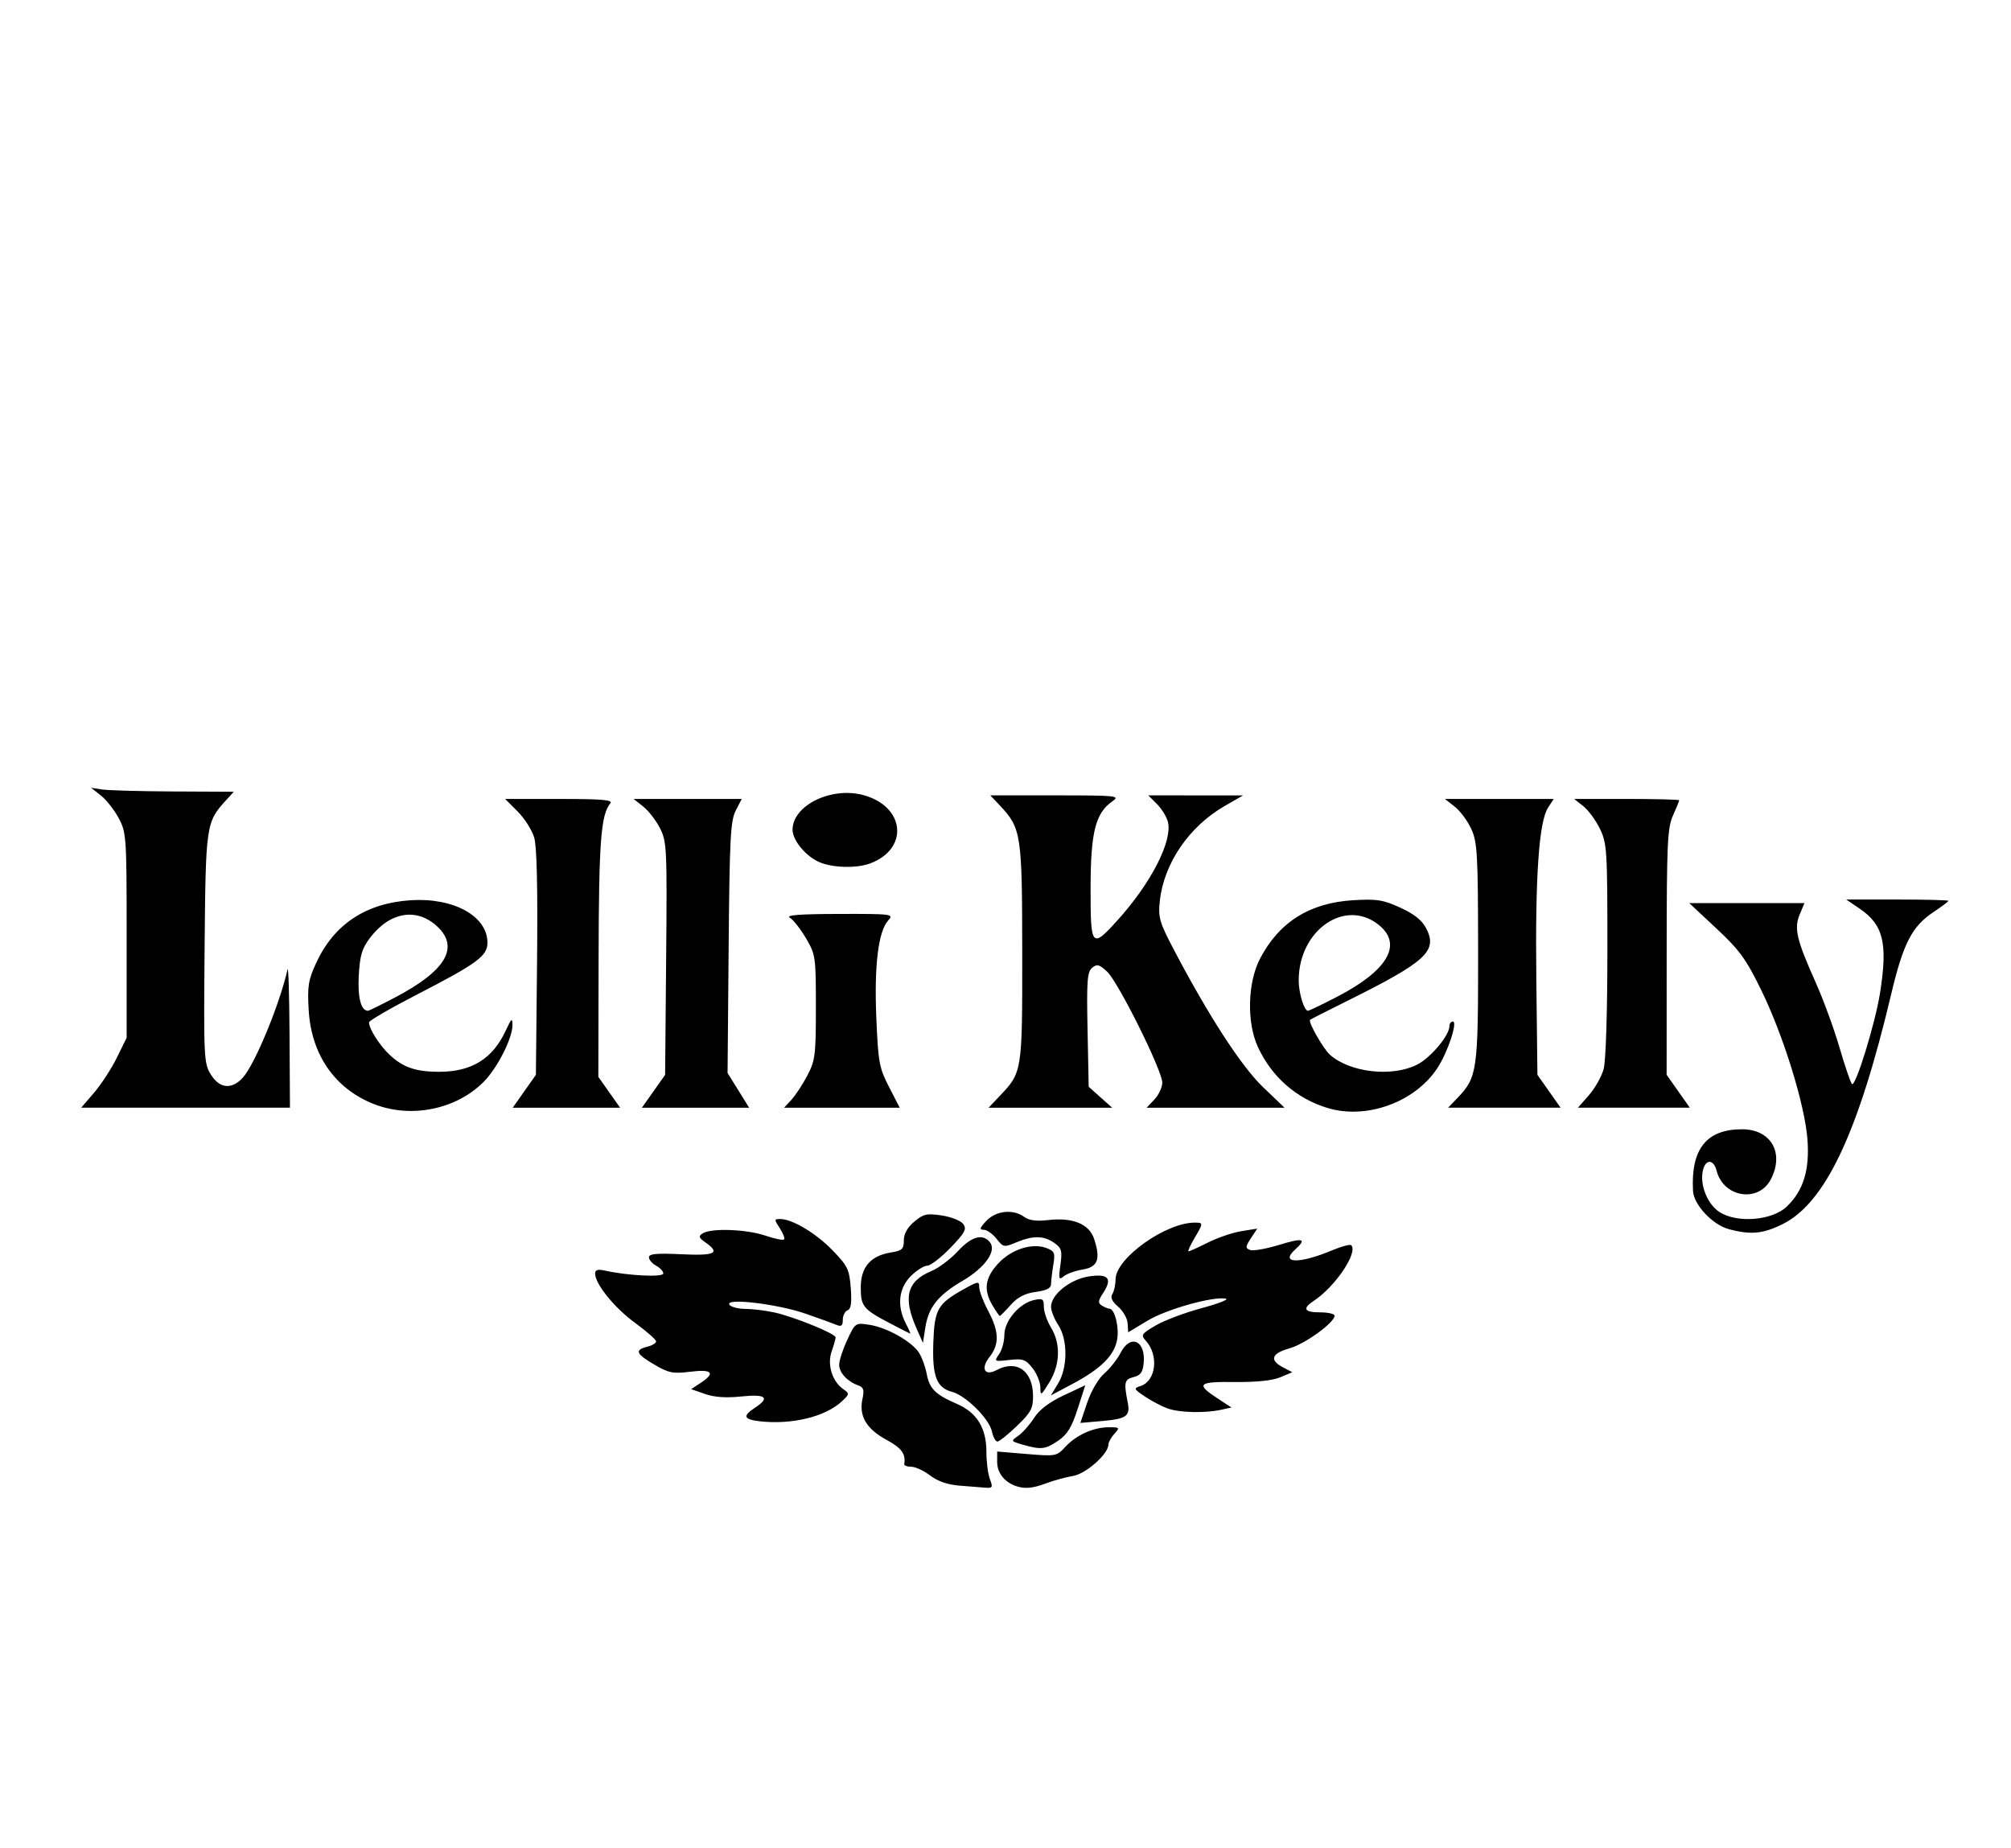 <?xml version="1.0" encoding="UTF-8" standalone="no"?>
<svg
   xmlns:dc="http://purl.org/dc/elements/1.1/"
   xmlns:cc="http://creativecommons.org/ns#"
   xmlns:rdf="http://www.w3.org/1999/02/22-rdf-syntax-ns#"
   xmlns:svg="http://www.w3.org/2000/svg"
   xmlns="http://www.w3.org/2000/svg"
   xmlns:sodipodi="http://sodipodi.sourceforge.net/DTD/sodipodi-0.dtd"
   xmlns:inkscape="http://www.inkscape.org/namespaces/inkscape"
   width="115.735mm"
   height="106.357mm"
   viewBox="0 0 115.735 106.357"
   version="1.1"
   id="svg8"
   inkscape:version="1.0.1 (c497b03c, 2020-09-10)"
   sodipodi:docname="lellykelly-logo.svg">
  <defs
     id="defs2">
    <clipPath
       clipPathUnits="userSpaceOnUse"
       id="clipPath16">
      <path
         d="m 0,214.097 129.812,0 L 129.812,0 0,0 0,214.097 z"
         id="path18" />
    </clipPath>
    <clipPath
       clipPathUnits="userSpaceOnUse"
       id="clipPath36">
      <path
         d="m 0,214.097 129.812,0 L 129.812,0 0,0 0,214.097 z"
         id="path38" />
    </clipPath>
  </defs>
  <sodipodi:namedview
     id="base"
     pagecolor="#ffffff"
     bordercolor="#666666"
     borderopacity="1.0"
     inkscape:pageopacity="0.0"
     inkscape:pageshadow="2"
     inkscape:zoom="0.67521728"
     inkscape:cx="34.967594"
     inkscape:cy="438.60515"
     inkscape:document-units="mm"
     inkscape:current-layer="layer1"
     inkscape:document-rotation="0"
     showgrid="false"
     inkscape:window-width="1398"
     inkscape:window-height="943"
     inkscape:window-x="0"
     inkscape:window-y="23"
     inkscape:window-maximized="0"
     showguides="true"
     inkscape:guide-bbox="true">
    <sodipodi:guide
       position="157.855,42.381"
       orientation="0,-1"
       id="guide1284" />
    <sodipodi:guide
       position="4.868,75.76"
       orientation="1,0"
       id="guide1286" />
    <sodipodi:guide
       position="90.054,101.142"
       orientation="0,-1"
       id="guide1288" />
    <sodipodi:guide
       position="112.306,31.602"
       orientation="1,0"
       id="guide1290" />
  </sodipodi:namedview>
  <g
     inkscape:label="Livello 1"
     inkscape:groupmode="layer"
     id="layer1"
     transform="translate(-63.694,-164.354)">
    <path
       style="fill:#000000;stroke-width:1"
       id="path1893"
       d="" />
    <path
       style="fill:#000000;stroke-width:1"
       d="m 118.915,249.839 c -0.683,-0.052 -1.254,-0.249 -1.691,-0.583 -0.363,-0.277 -0.852,-0.503 -1.087,-0.503 -0.235,0 -0.416,-0.07 -0.402,-0.155 0.093,-0.592 -0.15,-0.921 -1.043,-1.406 -1.145,-0.623 -1.576,-1.368 -1.361,-2.35 0.111,-0.504 0.062,-0.661 -0.239,-0.768 -0.631,-0.224 -1.101,-0.731 -1.103,-1.188 -8.3e-4,-0.238 0.208,-0.882 0.465,-1.43 0.465,-0.995 0.469,-0.997 1.293,-0.867 1.003,0.158 2.412,0.953 2.832,1.598 0.169,0.26 0.37,0.809 0.447,1.22 0.159,0.855 0.496,1.19 1.735,1.727 1.151,0.498 1.701,1.388 1.701,2.754 0,0.576 0.09,1.285 0.201,1.577 0.18,0.474 0.153,0.526 -0.258,0.493 -0.253,-0.021 -0.924,-0.073 -1.491,-0.117 z m 3.2,0.007 c -0.63,-0.232 -1.033,-0.761 -1.033,-1.356 v -0.612 l 1.706,0.142 c 1.671,0.139 1.717,0.13 2.221,-0.415 0.626,-0.678 1.618,-1.124 2.502,-1.124 0.625,0 0.641,0.02 0.316,0.378 -0.188,0.208 -0.342,0.483 -0.342,0.613 0,0.541 -1.283,1.684 -2.03,1.809 -0.417,0.07 -1.109,0.258 -1.538,0.42 -0.807,0.304 -1.273,0.342 -1.804,0.147 z m 0.437,-2.364 c -0.694,-0.2 -0.696,-0.203 -0.25,-0.515 0.247,-0.173 0.654,-0.634 0.905,-1.024 0.304,-0.472 0.875,-0.906 1.701,-1.295 l 1.244,-0.584 -0.439,1.363 c -0.339,1.054 -0.593,1.469 -1.12,1.828 -0.739,0.504 -0.982,0.531 -2.042,0.227 z m -1.773,-0.762 c -0.162,-0.737 -1.501,-2.065 -2.297,-2.277 -0.892,-0.238 -1.143,-0.903 -1.074,-2.848 0.067,-1.902 0.247,-2.218 1.744,-3.055 0.837,-0.468 0.897,-0.476 0.897,-0.114 0,0.213 0.232,0.825 0.516,1.359 0.632,1.189 0.653,1.92 0.076,2.653 -0.525,0.667 -0.281,1.122 0.404,0.755 1.166,-0.624 2.102,0.047 2.102,1.508 0,0.698 -0.135,0.945 -0.933,1.71 -0.513,0.492 -1.017,0.894 -1.12,0.894 -0.103,0 -0.245,-0.264 -0.316,-0.587 z m -13.384,-0.587 c -0.906,-0.106 -0.972,-0.302 -0.258,-0.77 0.895,-0.587 0.639,-0.803 -0.775,-0.654 -0.875,0.092 -1.549,0.047 -2.091,-0.142 l -0.8,-0.279 0.541,-0.355 c 0.881,-0.577 0.674,-0.805 -0.589,-0.647 -0.995,0.124 -1.242,0.075 -2.066,-0.407 -1.065,-0.624 -1.155,-0.844 -0.419,-1.029 0.284,-0.071 0.517,-0.21 0.517,-0.309 0,-0.098 -0.55,-0.582 -1.223,-1.074 -1.185,-0.867 -2.289,-2.234 -2.289,-2.833 0,-0.212 0.156,-0.258 0.568,-0.166 1.313,0.292 3.357,0.393 3.357,0.166 0,-0.126 -0.186,-0.329 -0.413,-0.45 -0.227,-0.122 -0.413,-0.339 -0.413,-0.484 0,-0.2 0.445,-0.242 1.859,-0.174 1.952,0.093 2.27,-0.062 1.394,-0.679 -0.395,-0.278 -0.418,-0.357 -0.155,-0.525 0.487,-0.31 2.514,-0.237 3.59,0.129 0.538,0.183 1.027,0.284 1.086,0.225 0.06,-0.06 -0.049,-0.349 -0.242,-0.643 -0.332,-0.507 -0.331,-0.534 0.022,-0.534 0.695,0 2.054,0.813 3.013,1.802 0.868,0.896 0.965,1.096 1.047,2.166 0.066,0.856 0.015,1.208 -0.184,1.285 -0.151,0.057 -0.275,0.304 -0.275,0.547 0,0.341 -0.083,0.407 -0.361,0.291 -0.199,-0.083 -1.006,-0.375 -1.793,-0.648 -1.616,-0.56 -4.62,-0.916 -4.374,-0.518 0.082,0.132 0.491,0.242 0.911,0.245 0.419,0.003 1.181,0.096 1.692,0.209 1.127,0.247 3.512,1.219 3.512,1.431 0,0.084 -0.103,0.448 -0.229,0.81 -0.265,0.76 0.032,1.722 0.668,2.168 0.368,0.257 0.364,0.285 -0.083,0.705 -0.946,0.889 -2.897,1.358 -4.746,1.142 z m 18.869,-1.068 c 0.229,-0.678 0.643,-1.383 0.987,-1.683 0.326,-0.284 0.747,-0.819 0.936,-1.188 0.562,-1.101 1.453,-0.7 1.327,0.598 -0.051,0.524 -0.182,0.705 -0.582,0.803 -0.526,0.128 -0.566,0.303 -0.338,1.45 0.157,0.791 -0.059,0.952 -1.451,1.075 l -1.273,0.112 z m 4.631,0.335 c -0.341,-0.122 -0.93,-0.431 -1.31,-0.687 -0.644,-0.434 -0.661,-0.474 -0.258,-0.602 0.897,-0.285 1.073,-1.765 0.31,-2.608 -0.299,-0.33 -0.255,-0.397 0.574,-0.883 0.493,-0.289 1.686,-0.737 2.65,-0.996 0.964,-0.259 1.584,-0.503 1.378,-0.543 -0.736,-0.143 -3.415,0.61 -4.506,1.268 l -1.111,0.669 -0.032,-0.517 c -0.017,-0.284 -0.263,-0.715 -0.546,-0.958 -0.355,-0.306 -0.458,-0.53 -0.332,-0.729 0.1,-0.158 0.183,-0.541 0.185,-0.851 0.007,-1.206 2.877,-3.257 4.556,-3.257 0.503,0 0.503,0.018 -0.029,0.918 -0.238,0.404 -0.386,0.735 -0.327,0.735 0.059,0 0.562,-0.228 1.118,-0.508 0.556,-0.279 1.421,-0.573 1.922,-0.653 l 0.911,-0.146 -0.363,0.554 c -0.319,0.486 -0.325,0.569 -0.048,0.675 0.173,0.067 0.92,-0.064 1.66,-0.29 1.4,-0.427 1.626,-0.364 0.936,0.26 -0.899,0.814 0.237,0.842 2.119,0.052 0.543,-0.228 1.041,-0.361 1.105,-0.297 0.41,0.41 -0.918,2.388 -2.144,3.193 -0.687,0.451 -0.568,0.671 0.362,0.671 0.454,0 0.826,0.086 0.826,0.191 0,0.394 -1.705,1.63 -2.591,1.878 -1.041,0.291 -1.176,0.677 -0.382,1.093 l 0.539,0.282 -0.694,0.292 c -0.446,0.188 -1.377,0.285 -2.612,0.271 -2.128,-0.024 -2.267,0.111 -0.985,0.951 l 0.789,0.516 -0.596,0.131 c -0.932,0.204 -2.395,0.168 -3.075,-0.075 z m -7.327,-1.216 c -0.004,-0.297 -0.207,-0.796 -0.453,-1.108 -0.393,-0.5 -0.552,-0.556 -1.336,-0.467 -0.869,0.098 -0.883,0.09 -0.587,-0.333 0.167,-0.238 0.303,-0.736 0.303,-1.107 0,-0.807 0.858,-1.818 1.704,-2.007 0.502,-0.112 0.568,-0.067 0.568,0.388 0,0.283 0.186,0.82 0.412,1.192 0.568,0.931 0.531,2.136 -0.097,3.155 -0.478,0.776 -0.509,0.794 -0.515,0.286 z m 1.019,-0.219 c 0.56,-0.918 0.563,-2.533 0.007,-3.373 -0.226,-0.341 -0.411,-0.812 -0.412,-1.046 -0.002,-0.697 1.101,-1.581 2.179,-1.745 1.126,-0.171 1.369,0.115 0.817,0.959 -0.292,0.446 -0.305,0.572 -0.074,0.718 0.154,0.097 0.352,0.179 0.44,0.181 0.306,0.007 0.572,1.091 0.44,1.793 -0.169,0.903 -0.939,1.667 -2.541,2.52 l -1.274,0.679 0.419,-0.687 z m -8.127,-3.125 c -0.817,-1.832 -0.585,-2.754 0.841,-3.349 0.415,-0.173 1.096,-0.685 1.514,-1.137 0.787,-0.853 1.422,-1.034 1.843,-0.527 0.414,0.499 -0.268,1.468 -1.568,2.228 -1.407,0.822 -1.962,1.518 -2.143,2.689 l -0.136,0.882 z m -1.498,-0.316 c -1.595,-0.83 -1.73,-0.993 -1.73,-2.09 0,-1.165 0.563,-1.82 1.726,-2.009 0.656,-0.106 0.753,-0.196 0.753,-0.696 0,-0.38 0.203,-0.745 0.6,-1.079 0.527,-0.443 0.721,-0.487 1.584,-0.356 0.541,0.082 1.097,0.304 1.235,0.493 0.213,0.291 0.1,0.5 -0.739,1.37 -0.544,0.565 -1.145,1.027 -1.334,1.027 -0.189,0 -0.616,0.272 -0.948,0.604 -0.696,0.696 -0.805,1.714 -0.289,2.712 0.173,0.335 0.29,0.602 0.258,0.593 -0.031,-0.01 -0.533,-0.265 -1.116,-0.568 z m 5.855,-1.048 c -0.532,-0.901 -0.442,-1.583 0.317,-2.41 0.758,-0.825 1.961,-1.211 2.791,-0.895 0.459,0.175 0.501,0.28 0.388,0.966 -0.07,0.423 -0.128,0.92 -0.13,1.104 -0.002,0.237 -0.259,0.369 -0.88,0.452 -0.628,0.084 -1.039,0.298 -1.443,0.75 -0.311,0.348 -0.593,0.633 -0.627,0.633 -0.034,0 -0.221,-0.27 -0.416,-0.6 z m 3.905,-2.342 c 0.112,-0.813 0.068,-0.967 -0.356,-1.264 -0.6,-0.42 -1.222,-0.429 -2.177,-0.03 -0.714,0.298 -0.753,0.291 -1.145,-0.207 -0.223,-0.284 -0.554,-0.515 -0.736,-0.515 -0.262,0 -0.23,-0.107 0.154,-0.516 0.553,-0.588 1.544,-0.69 2.181,-0.223 0.274,0.201 0.703,0.258 1.354,0.181 1.426,-0.168 2.38,0.219 2.665,1.083 0.386,1.168 0.215,1.62 -0.663,1.762 -0.42,0.068 -0.908,0.243 -1.084,0.389 -0.284,0.235 -0.306,0.16 -0.193,-0.66 z m 38.457,-2.057 c -0.925,-0.246 -2.006,-1.399 -2.05,-2.187 -0.134,-2.416 0.77,-3.556 2.819,-3.556 1.666,0 2.448,1.355 1.661,2.877 -0.71,1.373 -2.735,1.051 -3.124,-0.496 -0.164,-0.653 -0.622,-0.679 -0.781,-0.044 -0.209,0.832 0.248,1.986 0.966,2.437 1.023,0.642 3.02,0.474 3.854,-0.325 0.961,-0.92 1.327,-2.117 1.189,-3.884 -0.156,-2.002 -1.387,-5.972 -2.652,-8.559 -0.885,-1.809 -1.251,-2.313 -2.59,-3.564 l -1.56,-1.456 h 3.316 3.316 l -0.274,0.652 c -0.336,0.8 -0.185,1.445 0.923,3.923 0.439,0.983 1.052,2.656 1.362,3.719 0.31,1.063 0.633,2.014 0.718,2.114 0.197,0.231 1.342,-3.473 1.621,-5.243 0.451,-2.859 0.193,-3.917 -1.178,-4.849 l -0.769,-0.522 h 2.94 c 1.617,0 2.94,0.034 2.94,0.076 0,0.042 -0.371,0.321 -0.825,0.622 -1.273,0.842 -1.769,1.8 -2.475,4.777 -1.89,7.965 -3.785,11.978 -6.232,13.198 -1.138,0.567 -1.839,0.633 -3.117,0.293 z m -77.976,-7.196 c -2.239,-0.887 -3.59,-2.835 -3.743,-5.394 -0.082,-1.366 -0.025,-1.731 0.421,-2.704 1.025,-2.239 2.864,-3.462 5.456,-3.628 2.469,-0.158 4.41,0.916 4.41,2.441 0,0.769 -0.58,1.195 -4.08,2.999 -1.506,0.776 -2.737,1.491 -2.737,1.589 0,0.362 0.599,1.31 1.169,1.849 0.779,0.737 1.52,0.994 2.859,0.994 1.883,0 3.089,-0.745 3.843,-2.376 0.327,-0.706 0.383,-0.751 0.385,-0.31 0.004,0.755 -0.872,2.478 -1.662,3.27 -1.585,1.59 -4.191,2.113 -6.321,1.268 z m 1.234,-6.135 c 2.891,-1.519 3.699,-2.857 2.449,-4.054 -1.181,-1.132 -2.745,-0.883 -3.89,0.617 -0.469,0.615 -0.588,1.012 -0.654,2.172 -0.072,1.273 0.126,2.035 0.53,2.035 0.055,0 0.759,-0.347 1.565,-0.77 z m 53.651,6.361 c -1.792,-0.547 -3.213,-1.795 -4.004,-3.515 -0.647,-1.409 -0.591,-3.696 0.124,-5.072 1.095,-2.106 2.862,-3.216 5.355,-3.365 1.372,-0.082 1.729,-0.026 2.723,0.429 0.795,0.364 1.248,0.725 1.484,1.183 0.681,1.316 0.014,1.923 -4.65,4.236 -1.079,0.535 -1.992,1 -2.029,1.033 -0.126,0.113 0.747,1.65 1.136,2.003 1.138,1.029 3.586,1.31 5.025,0.575 0.785,-0.4 1.858,-1.681 1.858,-2.217 0,-0.144 0.089,-0.262 0.197,-0.262 0.296,0 -0.3,1.786 -0.897,2.689 -1.297,1.96 -4.084,2.966 -6.323,2.283 z m 0.603,-6.422 c 2.825,-1.47 3.709,-2.945 2.426,-4.048 -1.93,-1.66 -4.682,0.186 -4.682,3.14 0,0.714 0.313,1.739 0.531,1.739 0.071,0 0.847,-0.374 1.724,-0.83 z m -71.576,5.537 c 0.41,-0.479 0.999,-1.386 1.307,-2.014 l 0.561,-1.143 v -5.888 c 0,-5.689 -0.016,-5.917 -0.459,-6.746 -0.252,-0.472 -0.714,-1.059 -1.026,-1.304 l -0.567,-0.446 0.613,0.099 c 0.337,0.054 2.186,0.107 4.109,0.116 l 3.496,0.017 -0.425,0.465 c -1.176,1.286 -1.192,1.392 -1.255,8.522 -0.056,6.324 -0.04,6.64 0.358,7.282 0.501,0.807 1.185,0.883 1.824,0.202 0.689,-0.734 2.138,-4.228 2.59,-6.245 0.051,-0.227 0.103,1.469 0.116,3.77 l 0.024,4.183 h -6.007 -6.007 z m 24.753,-0.074 0.667,-0.946 0.066,-6.44 c 0.044,-4.307 -0.01,-6.697 -0.164,-7.216 -0.126,-0.427 -0.554,-1.101 -0.951,-1.498 l -0.721,-0.721 h 3.131 c 2.48,0 3.087,0.053 2.919,0.258 -0.539,0.658 -0.657,2.204 -0.671,8.827 l -0.015,6.906 0.626,0.888 0.626,0.888 h -3.09 -3.09 z m 7.437,-9e-5 0.667,-0.946 0.059,-6.69 c 0.057,-6.36 0.039,-6.73 -0.356,-7.505 -0.228,-0.448 -0.663,-1.009 -0.966,-1.247 l -0.55,-0.433 h 3.111 3.111 l -0.346,0.671 c -0.3,0.583 -0.354,1.626 -0.407,7.884 l -0.062,7.212 0.621,1 0.621,0.999 h -3.086 -3.086 z m 7.942,0.481 c 0.234,-0.256 0.646,-0.883 0.914,-1.395 0.448,-0.853 0.488,-1.176 0.488,-3.925 0,-2.901 -0.018,-3.026 -0.572,-3.969 -0.315,-0.535 -0.733,-1.067 -0.93,-1.182 -0.252,-0.147 0.584,-0.21 2.825,-0.215 3.072,-0.007 3.171,0.007 2.84,0.372 -0.572,0.632 -0.812,2.598 -0.685,5.609 0.108,2.564 0.166,2.879 0.732,3.977 l 0.615,1.192 h -3.326 -3.327 z m 11.978,-0.207 c 1.303,-1.373 1.304,-1.38 1.299,-8.253 -0.005,-6.843 -0.052,-7.154 -1.3,-8.48 l -0.535,-0.568 h 3.755 c 3.532,0 3.726,0.021 3.273,0.337 -0.98,0.686 -1.254,1.771 -1.259,4.982 -0.006,3.441 0.059,3.517 1.557,1.859 1.925,-2.13 3.167,-4.557 2.893,-5.652 -0.073,-0.291 -0.357,-0.754 -0.632,-1.028 l -0.499,-0.499 2.728,0.002 2.728,0.002 -1.037,0.595 c -2.071,1.188 -3.526,3.317 -3.756,5.497 -0.098,0.931 -0.017,1.21 0.812,2.789 1.996,3.801 3.881,6.706 5.128,7.901 l 1.24,1.188 h -3.967 -3.967 l 0.449,-0.478 c 0.247,-0.263 0.449,-0.698 0.449,-0.967 0,-0.693 -2.534,-5.79 -3.174,-6.384 -0.453,-0.421 -0.582,-0.454 -0.863,-0.222 -0.282,0.234 -0.32,0.75 -0.264,3.56 l 0.066,3.286 0.675,0.602 0.675,0.602 h -3.556 -3.556 z m 26.354,0.103 c 1.133,-1.183 1.186,-1.561 1.181,-8.36 -0.004,-5.643 -0.042,-6.339 -0.387,-7.099 -0.21,-0.463 -0.639,-1.044 -0.953,-1.291 l -0.57,-0.449 h 3.131 3.132 l -0.322,0.492 c -0.531,0.81 -0.748,3.953 -0.681,9.829 l 0.064,5.554 0.667,0.946 0.667,0.946 h -3.237 -3.237 z m 7.557,-0.149 c 0.346,-0.395 0.727,-1.069 0.847,-1.498 0.129,-0.463 0.217,-3.255 0.218,-6.861 8.2e-4,-5.745 -0.022,-6.13 -0.43,-6.972 -0.237,-0.49 -0.668,-1.077 -0.958,-1.305 l -0.526,-0.414 h 3.023 c 1.663,0 3.023,0.035 3.023,0.078 0,0.043 -0.162,0.438 -0.359,0.878 -0.318,0.709 -0.359,1.602 -0.362,7.858 l -0.002,7.058 0.667,0.947 0.667,0.947 h -3.219 -3.219 l 0.63,-0.717 z m -44.298,-13.418 c -0.775,-0.337 -1.532,-1.255 -1.532,-1.857 0,-1.402 2.225,-2.494 4.069,-1.998 2.397,0.645 2.652,3.08 0.411,3.929 -0.788,0.299 -2.173,0.264 -2.948,-0.073 z"
       id="path2113" />
  </g>
</svg>
